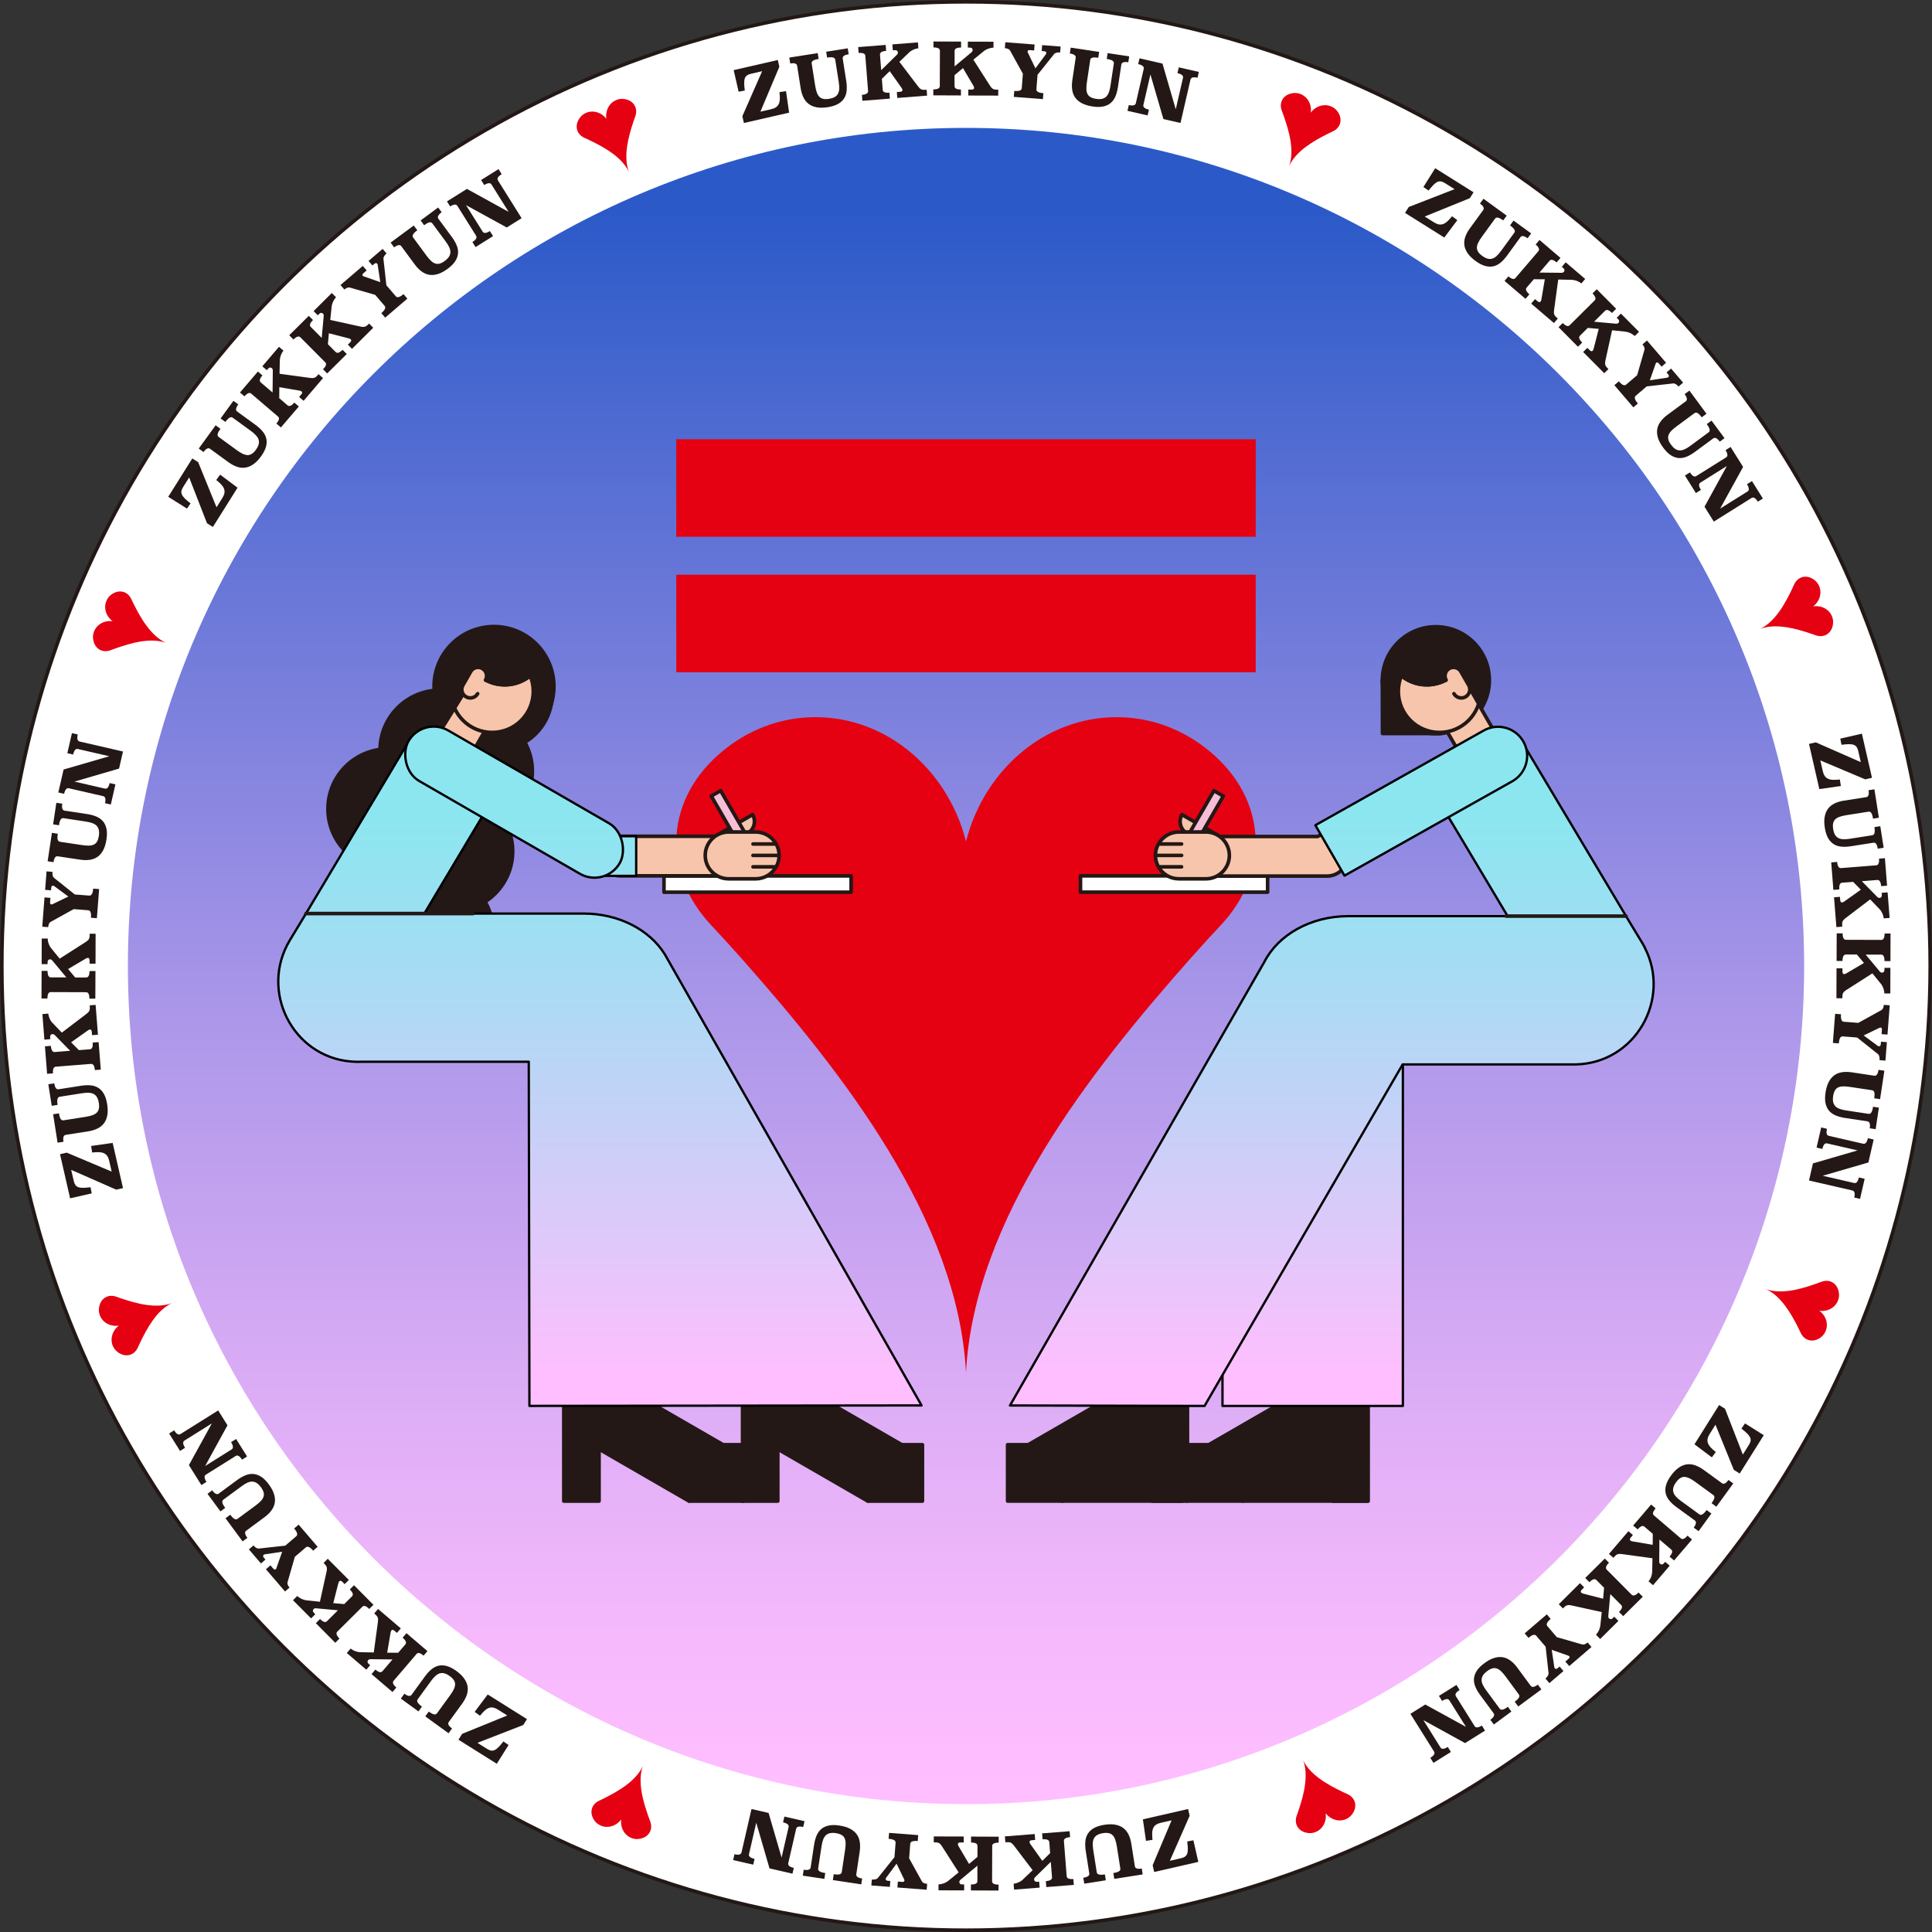 <?xml version="1.0" encoding="UTF-8"?><svg id="Layer_2" xmlns="http://www.w3.org/2000/svg" xmlns:xlink="http://www.w3.org/1999/xlink" viewBox="0 0 500.93 500.93"><rect x="0" y="0" width="500.93" height="500.93" fill="#333333" stroke="none"/><defs><style>.cls-1,.cls-2{fill:#231815;}.cls-3{fill:url(#_名称未設定グラデーション_8-4);}.cls-4{fill:#f5bed6;}.cls-4,.cls-5,.cls-6,.cls-7,.cls-8,.cls-2,.cls-9,.cls-10,.cls-11{stroke-linecap:round;stroke-linejoin:round;}.cls-4,.cls-6,.cls-7,.cls-2,.cls-9{stroke:#231815;stroke-width:.93px;}.cls-12{fill:url(#_名称未設定グラデーション_548);}.cls-5,.cls-7{fill:none;}.cls-5,.cls-8,.cls-10,.cls-11{stroke:#000;stroke-width:.6px;}.cls-13,.cls-9{fill:#f7c5ab;}.cls-6{fill:#fff;}.cls-14{fill:url(#_名称未設定グラデーション_8);}.cls-8{fill:url(#_名称未設定グラデーション_8-5);}.cls-10{fill:url(#_名称未設定グラデーション_8-2);}.cls-15{fill:#e50012;}.cls-11{fill:url(#_名称未設定グラデーション_8-3);}</style><linearGradient id="_名称未設定グラデーション_548" x1="250.47" y1="464.07" x2="250.47" y2="55.07" gradientUnits="userSpaceOnUse"><stop offset="0" stop-color="#ffbeff"/><stop offset=".1" stop-color="#f5b9fc"/><stop offset=".26" stop-color="#daacf5"/><stop offset=".48" stop-color="#ae98ea"/><stop offset=".73" stop-color="#717bda"/><stop offset="1" stop-color="#2b5ac8"/></linearGradient><linearGradient id="_名称未設定グラデーション_8" x1="155.55" y1="1957.76" x2="155.55" y2="1813.32" gradientTransform="translate(0 -1600.42)" gradientUnits="userSpaceOnUse"><stop offset="0" stop-color="#ffbeff"/><stop offset=".24" stop-color="#e0c8fa"/><stop offset=".76" stop-color="#a3ddf3"/><stop offset="1" stop-color="#8ce6f0"/></linearGradient><linearGradient id="_名称未設定グラデーション_8-2" x1="133.3" y1="357.35" x2="133.3" y2="212.91" gradientTransform="translate(-86.13 94.52) rotate(-30)" xlink:href="#_名称未設定グラデーション_8"/><linearGradient id="_名称未設定グラデーション_8-3" x1="340.35" y1="357.35" x2="340.35" y2="212.91" gradientTransform="matrix(1,0,0,1,0,0)" xlink:href="#_名称未設定グラデーション_8"/><linearGradient id="_名称未設定グラデーション_8-4" x1="345.33" y1="1957.76" x2="345.33" y2="1813.32" xlink:href="#_名称未設定グラデーション_8"/><linearGradient id="_名称未設定グラデーション_8-5" x1="368.51" y1="357.35" x2="368.51" y2="212.91" gradientTransform="matrix(1,0,0,1,0,0)" xlink:href="#_名称未設定グラデーション_8"/></defs><g id="design"><circle class="cls-6" cx="250.47" cy="250.47" r="250"/><path class="cls-12" d="M250.47,467.77c-119.82,0-217.31-97.48-217.31-217.31S130.64,33.16,250.47,33.16s217.31,97.48,217.31,217.31-97.48,217.31-217.31,217.31Z"/><rect class="cls-15" x="175.35" y="113.89" width="150.23" height="25.28"/><rect class="cls-15" x="175.35" y="149.01" width="150.23" height="25.28"/><path class="cls-15" d="M315.14,196.1c-6.41-5.86-14.55-9.58-23.44-10.09-19.48-1.12-36.31,12.85-41.23,32.16-4.92-19.31-21.75-33.29-41.23-32.16-8.89.51-17.03,4.23-23.44,10.09-13.55,12.4-13.79,30.56-1.47,43.71,2.48,2.65,5.23,5.65,8.16,8.96,25.76,29.1,55.88,67.26,57.97,107.07,2.09-39.81,32.21-77.96,57.97-107.07,2.93-3.31,5.68-6.32,8.16-8.96,12.32-13.15,12.09-31.31-1.47-43.71Z"/><path class="cls-1" d="M298.86,483.62l4.91-11.64-2.77.63c-.47.11-.88.26-1.19.46-.32.19-.57.47-.75.81-.18.34-.29.77-.32,1.29-.03.51,0,1.14.08,1.87l-1.69.26-.8-5.58,11.72-2.68.4,1.76-5.13,11.67,2.87-.66c.44-.1.79-.24,1.05-.42s.45-.44.57-.76c.12-.33.17-.75.17-1.26-.01-.51-.06-1.15-.16-1.91l1.6-.31,1.28,5.6-11.44,2.62-.4-1.74Z"/><path class="cls-1" d="M280.9,486.86c1.11-.17,1.62-.55,1.53-1.11l-.91-5.79c-.14-.91-.18-1.75-.11-2.51.07-.76.28-1.43.65-2.01.36-.57.88-1.06,1.57-1.45.68-.39,1.57-.67,2.66-.85,1.11-.17,2.08-.19,2.9-.03.82.15,1.52.45,2.08.88.56.43,1.01.99,1.35,1.69s.58,1.5.72,2.42l.91,5.79c.09.57.69.76,1.79.59l.24,1.52-7.37,1.16-.24-1.52c.71-.11,1.19-.26,1.47-.45.27-.19.39-.43.34-.71l-.91-5.79c-.11-.68-.25-1.26-.42-1.73-.17-.47-.39-.85-.66-1.12-.27-.27-.61-.46-1.02-.54-.4-.09-.9-.09-1.48,0-.58.09-1.06.24-1.44.45-.38.21-.67.49-.87.84-.2.35-.31.78-.34,1.29-.03.5.01,1.09.12,1.78l.91,5.79c.05.28.23.47.56.57.33.09.84.09,1.55-.02l.24,1.52-5.59.88-.24-1.52Z"/><path class="cls-1" d="M262.8,488.42c.43-.05.87-.17,1.3-.36.43-.19.81-.44,1.14-.76l2.5-2.4-4.9-6.44c-.25-.33-.5-.56-.75-.68-.25-.13-.59-.17-1.01-.14l-.41.03-.12-1.53,7.73-.61.12,1.53-.84.07c-.44.03-.64.2-.62.5.01.13.08.29.21.49l3.1,4.37,2.03-2.01-.22-2.85c-.04-.57-.63-.82-1.74-.73l-.12-1.54,7.13-.56.12,1.54c-1.11.09-1.64.42-1.6,1l.72,9.12c.04.57.62.82,1.73.73l.12,1.53-7.13.56-.12-1.54c1.11-.09,1.64-.42,1.6-.99l-.32-4.01-4.07,3.99c-.19.18-.27.39-.25.63,0,.17.08.32.22.42.13.11.32.15.58.14l.5-.04.13,1.54-6.63.52-.12-1.53Z"/><path class="cls-1" d="M243.36,488.57c.44,0,.88-.09,1.32-.25.44-.16.84-.37,1.19-.66l2.69-2.19-4.36-6.82c-.22-.35-.46-.6-.69-.74-.24-.14-.57-.22-.99-.22h-.41s0-1.54,0-1.54l7.76.02v1.54s-.85,0-.85,0c-.44,0-.66.15-.66.45,0,.13.06.29.17.51l2.72,4.61,2.19-1.83v-2.85c0-.58-.55-.87-1.66-.87v-1.54s7.16.03,7.16.03v1.54c-1.12,0-1.68.28-1.68.86l-.03,9.15c0,.58.55.87,1.67.87v1.54s-7.16-.03-7.16-.03v-1.54c1.12,0,1.68-.28,1.68-.86v-4.02s-4.38,3.65-4.38,3.65c-.2.16-.3.36-.3.6,0,.17.06.32.18.44.13.12.31.18.56.18h.51s0,1.54,0,1.54l-6.65-.02v-1.55Z"/><path class="cls-1" d="M226.06,487.33c.37.03.7,0,.97-.07.28-.07.47-.18.58-.34l4.31-5.39.29-3.76c.04-.57-.56-.91-1.81-1l.12-1.54,7.55.58-.12,1.53c-1.25-.09-1.9.14-1.94.72l-.29,3.76,3.29,5.95c.12.22.3.38.54.48.24.1.52.16.84.19l-.12,1.53-7.59-.58.12-1.54,1.11.09c.37.03.57-.09.59-.33,0-.1-.01-.2-.07-.31l-1.97-4.09-2.73,3.69c-.05.09-.08.17-.09.26-.03.3.19.47.64.5l.56.04-.12,1.53-4.79-.37.12-1.55Z"/><path class="cls-1" d="M208.39,484.79c1.12.17,1.71-.03,1.8-.6l.87-5.8c.14-.91.36-1.73.65-2.43.3-.7.71-1.28,1.22-1.72.52-.44,1.16-.74,1.93-.91.77-.17,1.7-.17,2.79,0,1.12.16,2.04.45,2.78.84.74.4,1.31.88,1.72,1.46.41.58.67,1.25.78,2.02.11.76.1,1.6-.04,2.52l-.87,5.79c-.09.57.42.94,1.52,1.1l-.23,1.52-7.37-1.11.23-1.52c.71.11,1.22.11,1.54.02.32-.1.5-.29.54-.57l.87-5.8c.1-.68.14-1.27.13-1.77-.02-.51-.12-.93-.29-1.27-.18-.34-.44-.62-.81-.82s-.83-.35-1.42-.44c-.58-.09-1.08-.09-1.51,0-.42.09-.78.27-1.08.54-.29.27-.53.64-.71,1.12-.18.47-.32,1.05-.42,1.73l-.88,5.8c-.04.28.08.52.36.71s.78.34,1.48.44l-.23,1.52-5.59-.84.23-1.52Z"/><path class="cls-1" d="M190.43,480.77c1.09.25,1.69.09,1.83-.47l2.59-11.26,4.43,1.02,3.37,11.57,1.82-7.91c.13-.56-.35-.97-1.44-1.22l.35-1.5,5.22,1.2-.35,1.5c-1.08-.25-1.69-.09-1.82.47l-2.05,8.92c-.13.56.35.97,1.44,1.22l-.35,1.5-5.95-1.37-3.44-11.85-1.88,8.16c-.13.56.35.97,1.44,1.22l-.35,1.5-5.2-1.19.34-1.5Z"/><path class="cls-1" d="M202.07,17.31l-4.91,11.64,2.77-.63c.47-.11.88-.26,1.19-.46.32-.19.57-.47.75-.81.18-.34.29-.77.32-1.29.03-.51,0-1.14-.08-1.87l1.69-.26.8,5.58-11.72,2.68-.4-1.76,5.13-11.67-2.87.66c-.44.1-.79.24-1.05.42s-.45.44-.57.76c-.12.33-.17.75-.17,1.26.01.51.06,1.15.16,1.91l-1.6.31-1.28-5.6,11.44-2.62.4,1.74Z"/><path class="cls-1" d="M220.03,14.07c-1.11.17-1.62.55-1.53,1.11l.91,5.79c.14.91.18,1.75.11,2.51-.07.76-.28,1.43-.65,2.01-.36.57-.88,1.06-1.57,1.45-.68.39-1.57.67-2.66.85-1.11.17-2.08.19-2.9.03-.82-.15-1.52-.45-2.08-.88-.56-.43-1.01-.99-1.35-1.69s-.58-1.5-.72-2.42l-.91-5.79c-.09-.57-.69-.76-1.79-.59l-.24-1.52,7.37-1.16.24,1.52c-.71.11-1.19.26-1.47.45-.27.19-.39.43-.34.71l.91,5.79c.11.68.25,1.26.42,1.73.17.47.39.85.66,1.12.27.27.61.46,1.02.54.4.09.9.09,1.48,0,.58-.09,1.06-.24,1.44-.45s.67-.49.87-.84c.2-.35.31-.78.34-1.29.03-.5-.01-1.09-.12-1.78l-.91-5.79c-.05-.28-.23-.47-.56-.57-.33-.09-.84-.09-1.55.02l-.24-1.52,5.59-.88.24,1.52Z"/><path class="cls-1" d="M238.13,12.51c-.43.05-.87.17-1.3.36-.43.19-.81.44-1.14.76l-2.5,2.4,4.9,6.44c.25.33.5.56.75.68.25.13.59.17,1.01.14l.41-.03.12,1.53-7.73.61-.12-1.53.84-.07c.44-.03.64-.2.62-.5-.01-.13-.08-.29-.21-.49l-3.1-4.37-2.03,2.01.22,2.85c.04.57.63.82,1.74.73l.12,1.54-7.13.56-.12-1.54c1.11-.09,1.64-.42,1.6-1l-.72-9.12c-.04-.57-.62-.82-1.73-.73l-.12-1.53,7.13-.56.12,1.54c-1.11.09-1.64.42-1.6.99l.32,4.01,4.07-3.99c.19-.18.27-.39.25-.63,0-.17-.08-.32-.22-.42-.13-.11-.32-.15-.58-.14l-.5.04-.13-1.54,6.63-.52.12,1.53Z"/><path class="cls-1" d="M257.57,12.37c-.44,0-.88.09-1.32.25-.44.16-.84.37-1.19.66l-2.69,2.19,4.36,6.82c.22.35.46.6.69.74.24.14.57.22.99.22h.41s0,1.54,0,1.54l-7.76-.02v-1.54s.85,0,.85,0c.44,0,.66-.15.66-.45,0-.13-.06-.29-.17-.51l-2.72-4.61-2.19,1.83v2.85c0,.58.55.87,1.66.87v1.54s-7.16-.03-7.16-.03v-1.54c1.12,0,1.68-.28,1.68-.86l.03-9.15c0-.58-.55-.87-1.67-.87v-1.54s7.16.03,7.16.03v1.54c-1.12,0-1.68.28-1.68.86v4.02s4.38-3.65,4.38-3.65c.2-.16.3-.36.3-.6,0-.17-.06-.32-.18-.44-.13-.12-.31-.18-.56-.18h-.51s0-1.54,0-1.54l6.65.02v1.55Z"/><path class="cls-1" d="M274.87,13.6c-.37-.03-.7,0-.97.07-.28.07-.47.18-.58.34l-4.31,5.39-.29,3.76c-.04.57.56.91,1.81,1l-.12,1.54-7.55-.58.12-1.53c1.25.09,1.9-.14,1.94-.72l.29-3.76-3.29-5.95c-.12-.22-.3-.38-.54-.48-.24-.1-.52-.16-.84-.19l.12-1.53,7.59.58-.12,1.54-1.11-.09c-.37-.03-.57.09-.59.33,0,.1.01.2.07.31l1.97,4.09,2.73-3.69c.05-.09.08-.17.09-.26.03-.3-.19-.47-.64-.5l-.56-.04.12-1.53,4.79.37-.12,1.55Z"/><path class="cls-1" d="M292.54,16.14c-1.12-.17-1.71.03-1.8.6l-.87,5.8c-.14.91-.36,1.73-.65,2.43-.3.7-.71,1.28-1.22,1.72-.52.44-1.16.74-1.93.91-.77.17-1.7.17-2.79,0-1.12-.16-2.04-.45-2.78-.84s-1.31-.88-1.72-1.46c-.41-.58-.67-1.25-.78-2.02-.11-.76-.1-1.6.04-2.52l.87-5.79c.09-.57-.42-.94-1.52-1.1l.23-1.52,7.37,1.11-.23,1.52c-.71-.11-1.22-.11-1.54-.02-.32.1-.5.29-.54.57l-.87,5.8c-.1.68-.14,1.27-.13,1.77.02.51.12.93.29,1.27.18.34.44.62.81.82.36.21.83.35,1.42.44.58.09,1.08.09,1.51,0,.42-.09.78-.27,1.08-.54.29-.27.53-.64.71-1.12.18-.47.32-1.05.42-1.73l.88-5.8c.04-.28-.08-.52-.36-.71s-.78-.34-1.48-.44l.23-1.52,5.59.84-.23,1.52Z"/><path class="cls-1" d="M310.5,20.16c-1.09-.25-1.69-.09-1.83.47l-2.59,11.26-4.43-1.02-3.37-11.57-1.82,7.91c-.13.56.35.97,1.44,1.22l-.35,1.5-5.22-1.2.35-1.5c1.08.25,1.69.09,1.82-.47l2.05-8.92c.13-.56-.35-.97-1.44-1.22l.35-1.5,5.95,1.37,3.44,11.85,1.88-8.16c.13-.56-.35-.97-1.44-1.22l.35-1.5,5.2,1.19-.34,1.5Z"/><path class="cls-1" d="M17.31,298.86l11.64,4.91-.63-2.77c-.11-.47-.26-.88-.46-1.19-.19-.32-.47-.57-.81-.75-.34-.18-.77-.29-1.29-.32-.51-.03-1.14,0-1.87.08l-.26-1.69,5.58-.8,2.68,11.72-1.76.4-11.67-5.13.66,2.87c.1.44.24.79.42,1.05.18.26.44.45.76.57.33.12.75.17,1.26.17.51-.01,1.15-.06,1.91-.16l.31,1.6-5.6,1.28-2.62-11.44,1.74-.4Z"/><path class="cls-1" d="M14.07,280.9c.17,1.11.55,1.62,1.11,1.53l5.79-.91c.91-.14,1.75-.18,2.51-.11.76.07,1.43.28,2.01.65.57.36,1.06.88,1.45,1.57.39.68.67,1.57.85,2.66.17,1.11.19,2.08.03,2.9-.15.82-.45,1.52-.88,2.08-.43.56-.99,1.01-1.69,1.35-.69.34-1.5.58-2.42.72l-5.79.91c-.57.09-.76.69-.59,1.79l-1.52.24-1.16-7.37,1.52-.24c.11.71.26,1.19.45,1.47.19.27.43.39.71.34l5.79-.91c.68-.11,1.26-.25,1.73-.42.47-.17.85-.39,1.12-.66.27-.27.46-.61.54-1.02.09-.4.09-.9,0-1.48-.09-.58-.24-1.06-.45-1.44s-.49-.67-.84-.87c-.35-.2-.78-.31-1.29-.34-.5-.03-1.09.01-1.78.12l-5.79.91c-.28.05-.47.23-.57.56-.09.33-.09.84.02,1.55l-1.52.24-.88-5.59,1.52-.24Z"/><path class="cls-1" d="M12.51,262.8c.05.43.17.87.36,1.3.19.43.44.81.76,1.14l2.4,2.5,6.44-4.9c.33-.25.56-.5.68-.75.13-.25.17-.59.14-1.01l-.03-.41,1.53-.12.61,7.73-1.53.12-.07-.84c-.03-.44-.2-.64-.5-.62-.13.01-.29.08-.49.21l-4.37,3.1,2.01,2.03,2.85-.22c.57-.04.82-.63.73-1.74l1.54-.12.56,7.13-1.54.12c-.09-1.11-.42-1.64-1-1.6l-9.12.72c-.57.04-.82.62-.73,1.73l-1.53.12-.56-7.13,1.54-.12c.09,1.11.42,1.64.99,1.6l4.01-.32-3.99-4.07c-.18-.19-.39-.27-.63-.25-.17,0-.32.08-.42.22-.11.13-.15.32-.14.58l.04.5-1.54.13-.52-6.63,1.53-.12Z"/><path class="cls-1" d="M12.37,243.36c0,.44.09.88.25,1.32.16.44.37.84.66,1.19l2.19,2.69,6.82-4.36c.35-.22.6-.46.74-.69.14-.24.22-.57.22-.99v-.41s1.54,0,1.54,0l-.02,7.76h-1.54s0-.85,0-.85c0-.44-.15-.66-.45-.66-.13,0-.29.06-.51.17l-4.61,2.72,1.83,2.19h2.85c.58,0,.87-.55.87-1.66h1.54s-.03,7.16-.03,7.16h-1.54c0-1.12-.28-1.68-.86-1.68l-9.15-.03c-.58,0-.87.55-.87,1.67h-1.54s.03-7.16.03-7.16h1.54c0,1.12.28,1.68.86,1.68h4.02s-3.65-4.38-3.65-4.38c-.16-.2-.36-.3-.6-.3-.17,0-.32.06-.44.18-.12.13-.18.31-.18.56v.51s-1.54,0-1.54,0l.02-6.65h1.55Z"/><path class="cls-1" d="M13.6,226.06c-.03.37,0,.7.07.97.07.28.18.47.34.58l5.39,4.31,3.76.29c.57.04.91-.56,1-1.81l1.54.12-.58,7.55-1.53-.12c.09-1.25-.14-1.9-.72-1.94l-3.76-.29-5.95,3.29c-.22.12-.38.3-.48.54-.1.24-.16.52-.19.84l-1.53-.12.58-7.59,1.54.12-.09,1.11c-.03.37.09.57.33.59.1,0,.2-.01.31-.07l4.09-1.97-3.69-2.73c-.09-.05-.17-.08-.26-.09-.3-.03-.47.19-.5.64l-.04.56-1.53-.12.37-4.79,1.55.12Z"/><path class="cls-1" d="M16.14,208.39c-.17,1.12.03,1.71.6,1.8l5.8.87c.91.14,1.73.36,2.43.65.7.3,1.28.71,1.72,1.22.44.52.74,1.16.91,1.93.17.77.17,1.7,0,2.79-.16,1.12-.45,2.04-.84,2.78s-.88,1.31-1.46,1.72c-.58.41-1.25.67-2.02.78-.76.11-1.6.1-2.52-.04l-5.79-.87c-.57-.09-.94.42-1.1,1.52l-1.52-.23,1.11-7.37,1.52.23c-.11.71-.11,1.22-.02,1.54.1.32.29.5.57.54l5.8.87c.68.1,1.27.14,1.77.13.51-.02.93-.12,1.27-.29.34-.18.62-.44.82-.81.21-.36.35-.83.44-1.42.09-.58.09-1.08,0-1.51-.09-.42-.27-.78-.54-1.08s-.64-.53-1.12-.71c-.47-.18-1.05-.32-1.73-.42l-5.8-.88c-.28-.04-.52.08-.71.36-.19.28-.34.78-.44,1.48l-1.52-.23.84-5.59,1.52.23Z"/><path class="cls-1" d="M20.16,190.43c-.25,1.09-.09,1.69.47,1.83l11.26,2.59-1.02,4.43-11.57,3.37,7.91,1.82c.56.13.97-.35,1.22-1.44l1.5.35-1.2,5.22-1.5-.35c.25-1.08.09-1.69-.47-1.82l-8.92-2.05c-.56-.13-.97.35-1.22,1.44l-1.5-.35,1.37-5.95,11.85-3.44-8.16-1.88c-.56-.13-.97.35-1.22,1.44l-1.5-.35,1.19-5.2,1.5.34Z"/><path class="cls-1" d="M483.62,202.07l-11.64-4.91.63,2.77c.11.47.26.88.46,1.19.19.32.47.57.81.75.34.18.77.29,1.29.32.51.03,1.14,0,1.87-.08l.26,1.69-5.58.8-2.68-11.72,1.76-.4,11.67,5.13-.66-2.87c-.1-.44-.24-.79-.42-1.05s-.44-.45-.76-.57c-.33-.12-.75-.17-1.26-.17-.51.01-1.15.06-1.91.16l-.31-1.6,5.6-1.28,2.62,11.44-1.74.4Z"/><path class="cls-1" d="M486.86,220.03c-.17-1.11-.55-1.62-1.11-1.53l-5.79.91c-.91.14-1.75.18-2.51.11-.76-.07-1.43-.28-2.01-.65-.57-.36-1.06-.88-1.45-1.57-.39-.68-.67-1.57-.85-2.66-.17-1.11-.19-2.08-.03-2.9.15-.82.45-1.52.88-2.08.43-.56.99-1.01,1.69-1.35s1.5-.58,2.42-.72l5.79-.91c.57-.09.76-.69.59-1.79l1.52-.24,1.16,7.37-1.52.24c-.11-.71-.26-1.19-.45-1.47-.19-.27-.43-.39-.71-.34l-5.79.91c-.68.11-1.26.25-1.73.42-.47.17-.85.39-1.12.66-.27.27-.46.61-.54,1.02-.09.4-.09.9,0,1.48.09.58.24,1.06.45,1.44.21.38.49.67.84.87.35.2.78.31,1.29.34.5.03,1.09-.01,1.78-.12l5.79-.91c.28-.05.47-.23.57-.56.09-.33.09-.84-.02-1.55l1.52-.24.88,5.59-1.52.24Z"/><path class="cls-1" d="M488.42,238.13c-.05-.43-.17-.87-.36-1.3-.19-.43-.44-.81-.76-1.14l-2.4-2.5-6.44,4.9c-.33.25-.56.5-.68.75-.13.25-.17.59-.14,1.01l.03.41-1.53.12-.61-7.73,1.53-.12.07.84c.03.44.2.64.5.62.13-.01.29-.08.49-.21l4.37-3.1-2.01-2.03-2.85.22c-.57.04-.82.63-.73,1.74l-1.54.12-.56-7.13,1.54-.12c.09,1.11.42,1.64,1,1.6l9.12-.72c.57-.04.82-.62.73-1.73l1.53-.12.56,7.13-1.54.12c-.09-1.11-.42-1.64-.99-1.6l-4.01.32,3.99,4.07c.18.19.39.27.63.25.17,0,.32-.08.42-.22.11-.13.15-.32.14-.58l-.04-.5,1.54-.13.52,6.63-1.53.12Z"/><path class="cls-1" d="M488.57,257.57c0-.44-.09-.88-.25-1.32-.16-.44-.37-.84-.66-1.19l-2.19-2.69-6.82,4.36c-.35.22-.6.46-.74.69-.14.24-.22.57-.22.99v.41s-1.54,0-1.54,0l.02-7.76h1.54s0,.85,0,.85c0,.44.15.66.45.66.13,0,.29-.06.51-.17l4.61-2.72-1.83-2.19h-2.85c-.58,0-.87.55-.87,1.66h-1.54s.03-7.16.03-7.16h1.54c0,1.12.28,1.68.86,1.68l9.15.03c.58,0,.87-.55.87-1.67h1.54s-.03,7.16-.03,7.16h-1.54c0-1.12-.28-1.68-.86-1.68h-4.02s3.65,4.38,3.65,4.38c.16.2.36.3.6.3.17,0,.32-.06.44-.18.12-.13.18-.31.18-.56v-.51s1.54,0,1.54,0l-.02,6.65h-1.55Z"/><path class="cls-1" d="M487.33,274.87c.03-.37,0-.7-.07-.97-.07-.28-.18-.47-.34-.58l-5.39-4.31-3.76-.29c-.57-.04-.91.56-1,1.81l-1.54-.12.58-7.55,1.53.12c-.09,1.25.14,1.9.72,1.94l3.76.29,5.95-3.29c.22-.12.38-.3.48-.54.1-.24.16-.52.19-.84l1.53.12-.58,7.59-1.54-.12.09-1.11c.03-.37-.09-.57-.33-.59-.1,0-.2.01-.31.07l-4.09,1.97,3.69,2.73c.09.05.17.08.26.09.3.03.47-.19.5-.64l.04-.56,1.53.12-.37,4.79-1.55-.12Z"/><path class="cls-1" d="M484.79,292.54c.17-1.12-.03-1.71-.6-1.8l-5.8-.87c-.91-.14-1.73-.36-2.43-.65-.7-.3-1.28-.71-1.72-1.22-.44-.52-.74-1.16-.91-1.93-.17-.77-.17-1.7,0-2.79.16-1.12.45-2.04.84-2.78s.88-1.31,1.46-1.72,1.25-.67,2.02-.78c.76-.11,1.6-.1,2.52.04l5.79.87c.57.09.94-.42,1.1-1.52l1.52.23-1.11,7.37-1.52-.23c.11-.71.11-1.22.02-1.54-.1-.32-.29-.5-.57-.54l-5.8-.87c-.68-.1-1.27-.14-1.77-.13-.51.02-.93.12-1.27.29-.34.18-.62.44-.82.81s-.35.83-.44,1.42c-.09.58-.09,1.08,0,1.51.09.42.27.78.54,1.08s.64.53,1.12.71c.47.18,1.05.32,1.73.42l5.8.88c.28.04.52-.08.71-.36.19-.28.34-.78.44-1.48l1.52.23-.84,5.59-1.52-.23Z"/><path class="cls-1" d="M480.77,310.5c.25-1.09.09-1.69-.47-1.83l-11.26-2.59,1.02-4.43,11.57-3.37-7.91-1.82c-.56-.13-.97.35-1.22,1.44l-1.5-.35,1.2-5.22,1.5.35c-.25,1.08-.09,1.69.47,1.82l8.92,2.05c.56.13.97-.35,1.22-1.44l1.5.35-1.37,5.95-11.85,3.44,8.16,1.88c.56.13.97-.35,1.22-1.44l1.5.35-1.19,5.2-1.5-.34Z"/><path class="cls-1" d="M119.82,449.55l11.71-4.76-2.4-1.51c-.41-.26-.81-.43-1.17-.52-.36-.09-.73-.07-1.1.04-.37.11-.75.34-1.14.68-.39.34-.81.8-1.27,1.38l-1.38-1.01,3.38-4.51,10.18,6.39-.96,1.53-11.88,4.62,2.5,1.57c.38.24.73.39,1.04.44s.62,0,.94-.14c.31-.15.65-.41,1.01-.77.36-.37.77-.86,1.24-1.46l1.35.92-3.06,4.87-9.94-6.24.95-1.51Z"/><path class="cls-1" d="M104.83,439.14c.91.66,1.53.76,1.87.3l3.45-4.74c.54-.75,1.11-1.37,1.69-1.85.59-.49,1.21-.81,1.87-.96.66-.15,1.37-.13,2.14.08.76.21,1.59.64,2.48,1.28.91.66,1.6,1.34,2.07,2.03.47.69.76,1.39.85,2.09.09.71.02,1.42-.24,2.15s-.65,1.47-1.2,2.22l-3.45,4.74c-.34.47-.05,1.03.85,1.68l-.91,1.24-6.03-4.38.91-1.24c.58.42,1.03.66,1.36.72.33.06.58-.03.75-.26l3.45-4.74c.41-.56.72-1.06.93-1.52.21-.45.32-.88.33-1.26,0-.38-.11-.75-.34-1.1-.22-.35-.57-.7-1.05-1.04-.48-.35-.92-.58-1.34-.7-.42-.12-.82-.12-1.21-.02-.39.11-.77.33-1.15.67-.37.33-.77.78-1.17,1.34l-3.45,4.74c-.17.23-.17.5,0,.8.17.3.54.66,1.11,1.08l-.9,1.25-4.57-3.33.91-1.25Z"/><path class="cls-1" d="M90.93,427.45c.34.27.73.5,1.17.66.44.17.89.26,1.34.27l3.47.07,1.09-8.01c.05-.41.04-.75-.05-1.01-.09-.27-.29-.54-.62-.82l-.31-.27,1-1.17,5.9,5.04-1,1.17-.64-.55c-.34-.29-.6-.31-.79-.09-.08.1-.15.26-.2.49l-.9,5.28,2.85.02,1.86-2.17c.37-.44.13-1.02-.71-1.74l1-1.17,5.44,4.65-1,1.17c-.85-.72-1.46-.87-1.83-.42l-5.94,6.95c-.37.44-.14,1.02.71,1.74l-1,1.17-5.44-4.65,1-1.17c.85.72,1.46.87,1.83.43l2.61-3.06-5.71-.06c-.26,0-.47.08-.62.27-.11.13-.16.28-.15.45.02.17.12.34.31.5l.38.33-1,1.17-5.06-4.32,1-1.17Z"/><path class="cls-1" d="M77.08,413.8c.32.31.69.55,1.11.76.42.2.86.33,1.31.38l3.45.36,1.74-7.9c.09-.41.1-.74.04-1.01-.07-.27-.25-.56-.55-.86l-.29-.29,1.09-1.08,5.47,5.5-1.09,1.08-.59-.6c-.31-.31-.57-.36-.79-.15-.09.09-.17.25-.24.48l-1.33,5.19,2.84.25,2.02-2.01c.41-.41.22-1-.57-1.79l1.09-1.09,5.04,5.08-1.09,1.08c-.78-.79-1.38-.99-1.79-.58l-6.49,6.45c-.41.4-.22,1,.56,1.8l-1.09,1.09-5.04-5.08,1.09-1.08c.79.79,1.38.98,1.79.57l2.85-2.83-5.68-.52c-.26-.03-.47.04-.64.21-.12.12-.18.27-.18.44,0,.17.1.35.27.53l.36.36-1.09,1.08-4.69-4.72,1.1-1.09Z"/><path class="cls-1" d="M65.72,400.7c.24.29.49.5.74.64.25.14.46.2.65.17l6.86-.76,2.86-2.45c.44-.38.25-1.04-.57-1.99l1.17-1,4.93,5.75-1.17,1c-.81-.95-1.44-1.24-1.88-.86l-2.86,2.45-1.88,6.54c-.07.24-.05.48.04.72.1.24.26.48.46.73l-1.17,1-4.95-5.77,1.17-1.01.72.84c.25.28.47.34.65.18.08-.07.13-.15.17-.27l1.5-4.28-4.54.68c-.1.02-.18.06-.25.12-.23.2-.2.47.09.81l.37.43-1.17,1-3.13-3.65,1.18-1.01Z"/><path class="cls-1" d="M55.02,386.41c.67.91,1.24,1.19,1.7.85l4.72-3.48c.74-.55,1.47-.97,2.18-1.26.71-.29,1.4-.4,2.08-.35.68.06,1.35.3,2.01.72.67.42,1.33,1.08,1.98,1.97.67.9,1.13,1.76,1.37,2.56s.3,1.55.18,2.25-.42,1.36-.88,1.98c-.46.62-1.06,1.2-1.81,1.75l-4.71,3.48c-.47.34-.37.96.3,1.86l-1.24.91-4.43-6,1.24-.92c.42.58.78.94,1.08,1.1.29.15.56.15.79-.02l4.72-3.48c.55-.41,1-.8,1.34-1.16.34-.37.57-.74.69-1.11.12-.37.12-.75.01-1.15-.11-.4-.34-.84-.69-1.31-.35-.47-.7-.83-1.07-1.07-.36-.24-.74-.36-1.14-.38s-.83.08-1.29.28c-.46.21-.97.52-1.52.93l-4.72,3.48c-.23.17-.31.42-.25.76s.31.79.74,1.36l-1.24.91-3.36-4.55,1.24-.92Z"/><path class="cls-1" d="M45.16,370.87c.59.95,1.13,1.26,1.62.96l9.79-6.13,2.41,3.85-5.79,10.56,6.87-4.31c.49-.31.44-.93-.15-1.88l1.31-.82,2.84,4.54-1.31.82c-.59-.94-1.13-1.26-1.62-.96l-7.75,4.85c-.49.31-.44.93.15,1.88l-1.31.82-3.24-5.17,5.95-10.81-7.1,4.44c-.49.31-.44.93.15,1.88l-1.3.81-2.83-4.52,1.31-.82Z"/><path class="cls-1" d="M381.11,51.38l-11.71,4.76,2.4,1.51c.41.26.81.43,1.17.52.36.09.73.07,1.1-.04.37-.11.75-.34,1.14-.68.39-.34.81-.8,1.27-1.38l1.38,1.01-3.38,4.51-10.18-6.39.96-1.53,11.88-4.62-2.5-1.57c-.38-.24-.73-.39-1.04-.44s-.62,0-.94.14c-.31.15-.65.41-1.01.77-.36.37-.77.86-1.24,1.46l-1.35-.92,3.06-4.87,9.94,6.24-.95,1.51Z"/><path class="cls-1" d="M396.1,61.79c-.91-.66-1.53-.76-1.87-.3l-3.45,4.74c-.54.75-1.11,1.37-1.69,1.85-.59.49-1.21.81-1.87.96-.66.15-1.37.13-2.14-.08-.76-.21-1.59-.64-2.48-1.28-.91-.66-1.6-1.34-2.07-2.03-.47-.69-.76-1.39-.85-2.09-.09-.71-.02-1.42.24-2.15.25-.73.65-1.47,1.2-2.22l3.45-4.74c.34-.47.05-1.03-.85-1.68l.91-1.24,6.03,4.38-.91,1.24c-.58-.42-1.03-.66-1.36-.72-.33-.06-.58.03-.75.26l-3.45,4.74c-.41.56-.72,1.06-.93,1.52-.21.45-.32.88-.33,1.26,0,.38.11.75.34,1.1.22.35.57.7,1.05,1.04.48.35.92.58,1.34.7s.82.12,1.21.02c.39-.11.77-.33,1.15-.67.37-.33.77-.78,1.17-1.34l3.45-4.74c.17-.23.17-.5,0-.8-.17-.3-.54-.66-1.11-1.08l.9-1.25,4.57,3.33-.91,1.25Z"/><path class="cls-1" d="M410,73.48c-.34-.27-.73-.5-1.17-.66-.44-.17-.89-.26-1.34-.27l-3.47-.07-1.09,8.01c-.05.41-.04.75.05,1.01.09.27.29.54.62.82l.31.27-1,1.17-5.9-5.04,1-1.17.64.55c.34.29.6.31.79.09.08-.1.15-.26.2-.49l.9-5.28-2.85-.02-1.86,2.17c-.37.44-.13,1.02.71,1.74l-1,1.17-5.44-4.65,1-1.17c.85.72,1.46.87,1.83.42l5.94-6.95c.37-.44.14-1.02-.71-1.74l1-1.17,5.44,4.65-1,1.17c-.85-.72-1.46-.87-1.83-.43l-2.61,3.06,5.71.06c.26,0,.47-.08.62-.27.11-.13.16-.28.15-.45-.02-.17-.12-.34-.31-.5l-.38-.33,1-1.17,5.06,4.32-1,1.17Z"/><path class="cls-1" d="M423.85,87.13c-.32-.31-.69-.55-1.11-.76-.42-.2-.86-.33-1.31-.38l-3.45-.36-1.74,7.9c-.09.41-.1.74-.04,1.01.07.27.25.56.55.86l.29.29-1.09,1.08-5.47-5.5,1.09-1.08.59.6c.31.31.57.36.79.15.09-.09.17-.25.24-.48l1.33-5.19-2.84-.25-2.02,2.01c-.41.41-.22,1,.57,1.79l-1.09,1.09-5.04-5.08,1.09-1.08c.78.79,1.38.99,1.79.58l6.49-6.45c.41-.4.22-1-.56-1.8l1.09-1.09,5.04,5.08-1.09,1.08c-.79-.79-1.38-.98-1.79-.57l-2.85,2.83,5.68.52c.26.03.47-.04.64-.21.12-.12.18-.27.18-.44,0-.17-.1-.35-.27-.53l-.36-.36,1.09-1.08,4.69,4.72-1.1,1.09Z"/><path class="cls-1" d="M435.21,100.23c-.24-.29-.49-.5-.74-.64-.25-.14-.46-.2-.65-.17l-6.86.76-2.86,2.45c-.44.38-.25,1.04.57,1.99l-1.17,1-4.93-5.75,1.17-1c.81.95,1.44,1.24,1.88.86l2.86-2.45,1.88-6.54c.07-.24.05-.48-.04-.72-.1-.24-.26-.48-.46-.73l1.17-1,4.95,5.77-1.17,1.01-.72-.84c-.25-.28-.47-.34-.65-.18-.08.07-.13.15-.17.27l-1.5,4.28,4.54-.68c.1-.02.18-.06.25-.12.23-.2.2-.47-.09-.81l-.37-.43,1.17-1,3.13,3.65-1.18,1.01Z"/><path class="cls-1" d="M445.91,114.52c-.67-.91-1.24-1.19-1.7-.85l-4.72,3.48c-.74.55-1.47.97-2.18,1.26-.71.29-1.4.4-2.08.35-.68-.06-1.35-.3-2.01-.72-.67-.42-1.33-1.08-1.98-1.97-.67-.9-1.13-1.76-1.37-2.56s-.3-1.55-.18-2.25c.12-.7.42-1.36.88-1.98.46-.62,1.06-1.2,1.81-1.75l4.71-3.48c.47-.34.37-.96-.3-1.86l1.24-.91,4.43,6-1.24.92c-.42-.58-.78-.94-1.08-1.1-.29-.15-.56-.15-.79.02l-4.72,3.48c-.55.41-1,.8-1.34,1.16-.34.37-.57.74-.69,1.11-.12.37-.12.75-.01,1.15.11.4.34.84.69,1.31.35.47.7.83,1.07,1.07.36.24.74.36,1.14.38s.83-.08,1.29-.28c.46-.21.97-.52,1.52-.93l4.72-3.48c.23-.17.31-.42.25-.76-.07-.33-.31-.79-.74-1.36l1.24-.91,3.36,4.55-1.24.92Z"/><path class="cls-1" d="M455.77,130.07c-.59-.95-1.13-1.26-1.62-.96l-9.79,6.13-2.41-3.85,5.79-10.56-6.87,4.31c-.49.31-.44.93.15,1.88l-1.31.82-2.84-4.54,1.31-.82c.59.94,1.13,1.26,1.62.96l7.75-4.85c.49-.31.44-.93-.15-1.88l1.31-.82,3.24,5.17-5.95,10.81,7.1-4.44c.49-.31.44-.93-.15-1.88l1.3-.81,2.83,4.52-1.31.82Z"/><path class="cls-1" d="M51.38,119.82l4.76,11.71,1.51-2.4c.26-.41.43-.81.52-1.17.09-.36.07-.73-.04-1.1-.11-.37-.34-.75-.68-1.14-.34-.39-.8-.81-1.38-1.27l1.01-1.38,4.51,3.38-6.39,10.18-1.53-.96-4.62-11.88-1.57,2.5c-.24.38-.39.73-.44,1.04s0,.62.14.94c.15.31.41.65.77,1.01.37.36.86.77,1.46,1.24l-.92,1.35-4.87-3.06,6.24-9.94,1.51.95Z"/><path class="cls-1" d="M61.79,104.83c-.66.91-.76,1.53-.3,1.87l4.74,3.45c.75.54,1.37,1.11,1.85,1.69.49.59.81,1.21.96,1.87.15.66.13,1.37-.08,2.14-.21.76-.64,1.59-1.28,2.48-.66.91-1.34,1.6-2.03,2.07-.69.47-1.39.76-2.09.85-.71.09-1.42.02-2.15-.24-.73-.25-1.47-.65-2.22-1.2l-4.74-3.45c-.47-.34-1.03-.05-1.68.85l-1.24-.91,4.38-6.03,1.24.91c-.42.58-.66,1.03-.72,1.36-.06.33.03.58.26.75l4.74,3.45c.56.41,1.06.72,1.52.93.45.21.88.32,1.26.33.38,0,.75-.11,1.1-.34.35-.22.7-.57,1.04-1.05.35-.48.58-.92.7-1.34.12-.42.12-.82.02-1.21-.11-.39-.33-.77-.67-1.15-.33-.37-.78-.77-1.34-1.17l-4.74-3.45c-.23-.17-.5-.17-.8,0-.3.17-.66.54-1.08,1.11l-1.25-.9,3.33-4.57,1.25.91Z"/><path class="cls-1" d="M73.48,90.93c-.27.34-.5.73-.66,1.17-.17.44-.26.89-.27,1.34l-.07,3.47,8.01,1.09c.41.05.75.04,1.01-.05.27-.09.54-.29.82-.62l.27-.31,1.17,1-5.04,5.9-1.17-1,.55-.64c.29-.34.31-.6.09-.79-.1-.08-.26-.15-.49-.2l-5.28-.9-.02,2.85,2.17,1.86c.44.37,1.02.13,1.74-.71l1.17,1-4.65,5.44-1.17-1c.72-.85.87-1.46.42-1.83l-6.95-5.94c-.44-.37-1.02-.14-1.74.71l-1.17-1,4.65-5.44,1.17,1c-.72.85-.87,1.46-.43,1.83l3.06,2.61.06-5.71c0-.26-.08-.47-.27-.62-.13-.11-.28-.16-.45-.15-.17.02-.34.12-.5.31l-.33.38-1.17-1,4.32-5.06,1.17,1Z"/><path class="cls-1" d="M87.13,77.08c-.31.32-.55.69-.76,1.11-.2.42-.33.86-.38,1.31l-.36,3.45,7.9,1.74c.41.09.74.1,1.01.04.27-.07.56-.25.86-.55l.29-.29,1.08,1.09-5.5,5.47-1.08-1.09.6-.59c.31-.31.36-.57.15-.79-.09-.09-.25-.17-.48-.24l-5.19-1.33-.25,2.84,2.01,2.02c.41.41,1,.22,1.79-.57l1.09,1.09-5.08,5.04-1.08-1.09c.79-.78.99-1.38.58-1.79l-6.45-6.49c-.4-.41-1-.22-1.8.56l-1.09-1.09,5.08-5.04,1.08,1.09c-.79.79-.98,1.38-.57,1.79l2.83,2.85.52-5.68c.03-.26-.04-.47-.21-.64-.12-.12-.27-.18-.44-.18-.17,0-.35.1-.53.27l-.36.36-1.08-1.09,4.72-4.69,1.09,1.1Z"/><path class="cls-1" d="M100.23,65.72c-.29.24-.5.49-.64.74-.14.25-.2.46-.17.65l.76,6.86,2.45,2.86c.38.44,1.04.25,1.99-.57l1,1.17-5.75,4.93-1-1.17c.95-.81,1.24-1.44.86-1.88l-2.45-2.86-6.54-1.88c-.24-.07-.48-.05-.72.04-.24.1-.48.26-.73.46l-1-1.17,5.77-4.95,1.01,1.17-.84.72c-.28.25-.34.47-.18.65.07.08.15.13.27.17l4.28,1.5-.68-4.54c-.02-.1-.06-.18-.12-.25-.2-.23-.47-.2-.81.09l-.43.37-1-1.17,3.65-3.13,1.01,1.18Z"/><path class="cls-1" d="M114.52,55.02c-.91.67-1.19,1.24-.85,1.7l3.48,4.72c.55.74.97,1.47,1.26,2.18.29.71.4,1.4.35,2.08-.06.68-.3,1.35-.72,2.01-.42.67-1.08,1.33-1.97,1.98-.9.67-1.76,1.13-2.56,1.37s-1.55.3-2.25.18c-.7-.12-1.36-.42-1.98-.88-.62-.46-1.2-1.06-1.75-1.81l-3.48-4.71c-.34-.47-.96-.37-1.86.3l-.91-1.24,6-4.43.92,1.24c-.58.42-.94.78-1.1,1.08-.15.29-.15.56.02.79l3.48,4.72c.41.55.8,1,1.16,1.34.37.34.74.57,1.11.69.37.12.75.12,1.15.01s.84-.34,1.31-.69c.47-.35.83-.7,1.07-1.07.24-.36.36-.74.38-1.14.02-.4-.08-.83-.28-1.29-.21-.46-.52-.97-.93-1.52l-3.48-4.72c-.17-.23-.42-.31-.76-.25s-.79.31-1.36.74l-.91-1.24,4.55-3.36.92,1.24Z"/><path class="cls-1" d="M130.07,45.16c-.95.59-1.26,1.13-.96,1.62l6.13,9.79-3.85,2.41-10.56-5.79,4.31,6.87c.31.49.93.44,1.88-.15l.82,1.31-4.54,2.84-.82-1.31c.94-.59,1.26-1.13.96-1.62l-4.85-7.75c-.31-.49-.93-.44-1.88.15l-.82-1.31,5.17-3.24,10.81,5.95-4.44-7.1c-.31-.49-.93-.44-1.88.15l-.81-1.3,4.52-2.83.82,1.31Z"/><path class="cls-1" d="M449.55,381.11l-4.76-11.71-1.51,2.4c-.26.41-.43.81-.52,1.17-.09.36-.07.73.04,1.1.11.37.34.75.68,1.14.34.39.8.81,1.38,1.27l-1.01,1.38-4.51-3.38,6.39-10.18,1.53.96,4.62,11.88,1.57-2.5c.24-.38.39-.73.44-1.04s0-.62-.14-.94c-.15-.31-.41-.65-.77-1.01-.37-.36-.86-.77-1.46-1.24l.92-1.35,4.87,3.06-6.24,9.94-1.51-.95Z"/><path class="cls-1" d="M439.14,396.1c.66-.91.76-1.53.3-1.87l-4.74-3.45c-.75-.54-1.37-1.11-1.85-1.69-.49-.59-.81-1.21-.96-1.87-.15-.66-.13-1.37.08-2.14.21-.76.64-1.59,1.28-2.48.66-.91,1.34-1.6,2.03-2.07.69-.47,1.39-.76,2.09-.85.71-.09,1.42-.02,2.15.24s1.47.65,2.22,1.2l4.74,3.45c.47.34,1.03.05,1.68-.85l1.24.91-4.38,6.03-1.24-.91c.42-.58.66-1.03.72-1.36.06-.33-.03-.58-.26-.75l-4.74-3.45c-.56-.41-1.06-.72-1.52-.93-.45-.21-.88-.32-1.26-.33-.38,0-.75.11-1.1.34-.35.22-.7.57-1.04,1.05-.35.48-.58.92-.7,1.34s-.12.82-.02,1.21c.11.39.33.77.67,1.15.33.37.78.77,1.34,1.17l4.74,3.45c.23.17.5.17.8,0,.3-.17.66-.54,1.08-1.11l1.25.9-3.33,4.57-1.25-.91Z"/><path class="cls-1" d="M427.45,410c.27-.34.5-.73.66-1.17.17-.44.26-.89.27-1.34l.07-3.47-8.01-1.09c-.41-.05-.75-.04-1.01.05-.27.09-.54.29-.82.62l-.27.31-1.17-1,5.04-5.9,1.17,1-.55.64c-.29.34-.31.6-.09.79.1.08.26.15.49.2l5.28.9.02-2.85-2.17-1.86c-.44-.37-1.02-.13-1.74.71l-1.17-1,4.65-5.44,1.17,1c-.72.85-.87,1.46-.42,1.83l6.95,5.94c.44.37,1.02.14,1.74-.71l1.17,1-4.65,5.44-1.17-1c.72-.85.87-1.46.43-1.83l-3.06-2.61-.06,5.71c0,.26.08.47.27.62.13.11.28.16.45.15.17-.02.34-.12.5-.31l.33-.38,1.17,1-4.32,5.06-1.17-1Z"/><path class="cls-1" d="M413.8,423.85c.31-.32.55-.69.76-1.11.2-.42.33-.86.38-1.31l.36-3.45-7.9-1.74c-.41-.09-.74-.1-1.01-.04-.27.07-.56.25-.86.55l-.29.29-1.08-1.09,5.5-5.47,1.08,1.09-.6.59c-.31.31-.36.57-.15.79.09.09.25.17.48.24l5.19,1.33.25-2.84-2.01-2.02c-.41-.41-1-.22-1.79.57l-1.09-1.09,5.08-5.04,1.08,1.09c-.79.78-.99,1.38-.58,1.79l6.45,6.49c.4.41,1,.22,1.8-.56l1.09,1.09-5.08,5.04-1.08-1.09c.79-.79.98-1.38.57-1.79l-2.83-2.85-.52,5.68c-.03.26.04.47.21.64.12.12.27.18.44.18.17,0,.35-.1.53-.27l.36-.36,1.08,1.09-4.72,4.69-1.09-1.1Z"/><path class="cls-1" d="M400.7,435.21c.29-.24.5-.49.64-.74.14-.25.2-.46.17-.65l-.76-6.86-2.45-2.86c-.38-.44-1.04-.25-1.99.57l-1-1.17,5.75-4.93,1,1.17c-.95.81-1.24,1.44-.86,1.88l2.45,2.86,6.54,1.88c.24.07.48.05.72-.04.24-.1.48-.26.73-.46l1,1.17-5.77,4.95-1.01-1.17.84-.72c.28-.25.34-.47.18-.65-.07-.08-.15-.13-.27-.17l-4.28-1.5.68,4.54c.02.1.06.18.12.25.2.23.47.2.81-.09l.43-.37,1,1.17-3.65,3.13-1.01-1.18Z"/><path class="cls-1" d="M386.41,445.91c.91-.67,1.19-1.24.85-1.7l-3.48-4.72c-.55-.74-.97-1.47-1.26-2.18-.29-.71-.4-1.4-.35-2.08.06-.68.3-1.35.72-2.01.42-.67,1.08-1.33,1.97-1.98.9-.67,1.76-1.13,2.56-1.37s1.55-.3,2.25-.18c.7.12,1.36.42,1.98.88.62.46,1.2,1.06,1.75,1.81l3.48,4.71c.34.47.96.37,1.86-.3l.91,1.24-6,4.43-.92-1.24c.58-.42.94-.78,1.1-1.08.15-.29.15-.56-.02-.79l-3.48-4.72c-.41-.55-.8-1-1.16-1.34-.37-.34-.74-.57-1.11-.69-.37-.12-.75-.12-1.15-.01-.4.11-.84.34-1.31.69-.47.35-.83.7-1.07,1.07-.24.36-.36.74-.38,1.14-.02.4.08.83.28,1.29.21.46.52.97.93,1.52l3.48,4.72c.17.23.42.31.76.25s.79-.31,1.36-.74l.91,1.24-4.55,3.36-.92-1.24Z"/><path class="cls-1" d="M370.86,455.77c.95-.59,1.26-1.13.96-1.62l-6.13-9.79,3.85-2.41,10.56,5.79-4.31-6.87c-.31-.49-.93-.44-1.88.15l-.82-1.31,4.54-2.84.82,1.31c-.94.59-1.26,1.13-.96,1.62l4.85,7.75c.31.49.93.44,1.88-.15l.82,1.31-5.17,3.24-10.81-5.95,4.44,7.1c.31.49.93.44,1.88-.15l.81,1.3-4.52,2.83-.82-1.31Z"/><path class="cls-15" d="M162.72,25.88c-.89-.31-1.85-.34-2.76-.01-1.98.71-3.07,2.81-2.74,4.94-1.3-1.71-3.57-2.39-5.46-1.46-.86.43-1.51,1.14-1.9,1.99-.82,1.81-.08,3.62,1.7,4.41.36.16.76.34,1.19.55,3.79,1.81,8.4,4.33,10.28,8.2-1.47-4.05-.09-9.11,1.25-13.09.15-.45.3-.87.43-1.24.67-1.83-.12-3.62-1.99-4.29Z"/><path class="cls-15" d="M338.21,475.05c.89.31,1.85.34,2.76.01,1.98-.71,3.07-2.81,2.74-4.94,1.3,1.71,3.57,2.39,5.46,1.46.86-.43,1.51-1.14,1.9-1.99.82-1.81.08-3.62-1.7-4.41-.36-.16-.76-.34-1.19-.55-3.79-1.81-8.4-4.33-10.28-8.2,1.47,4.05.09,9.11-1.25,13.09-.15.45-.3.87-.43,1.24-.67,1.83.12,3.62,1.99,4.29Z"/><path class="cls-15" d="M475.05,162.72c.31-.89.34-1.85.01-2.76-.71-1.98-2.81-3.07-4.94-2.74,1.71-1.3,2.39-3.57,1.46-5.46-.43-.86-1.14-1.51-1.99-1.9-1.81-.82-3.62-.08-4.41,1.7-.16.36-.34.76-.55,1.19-1.81,3.79-4.33,8.4-8.2,10.28,4.05-1.47,9.11-.09,13.09,1.25.45.15.87.3,1.24.43,1.83.67,3.62-.12,4.29-1.99Z"/><path class="cls-15" d="M25.88,338.21c-.31.89-.34,1.85-.01,2.76.71,1.98,2.81,3.07,4.94,2.74-1.71,1.3-2.39,3.57-1.46,5.46.43.86,1.14,1.51,1.99,1.9,1.81.82,3.62.08,4.41-1.7.16-.36.34-.76.55-1.19,1.81-3.79,4.33-8.4,8.2-10.28-4.05,1.47-9.11.09-13.09-1.25-.45-.15-.87-.3-1.24-.43-1.83-.67-3.62.12-4.29,1.99Z"/><path class="cls-15" d="M347.23,29.62c-.4-.85-1.07-1.55-1.94-1.96-1.91-.9-4.16-.18-5.43,1.55.29-2.13-.83-4.21-2.83-4.89-.91-.31-1.88-.27-2.76.06-1.86.69-2.62,2.5-1.92,4.32.14.37.3.78.45,1.23,1.4,3.96,2.88,9,1.47,13.07,1.82-3.9,6.38-6.51,10.14-8.38.43-.21.82-.4,1.18-.57,1.77-.82,2.48-2.65,1.62-4.44Z"/><path class="cls-15" d="M153.7,471.32c.4.85,1.07,1.55,1.94,1.96,1.91.9,4.16.18,5.43-1.55-.29,2.13.83,4.21,2.83,4.89.91.31,1.88.27,2.76-.06,1.86-.69,2.62-2.5,1.92-4.32-.14-.37-.3-.78-.45-1.23-1.4-3.96-2.88-9-1.47-13.07-1.82,3.9-6.38,6.51-10.14,8.38-.43.21-.82.4-1.18.57-1.77.82-2.48,2.65-1.62,4.44Z"/><path class="cls-15" d="M471.32,347.23c.85-.4,1.55-1.07,1.96-1.94.9-1.91.18-4.16-1.55-5.43,2.13.29,4.21-.83,4.89-2.83.31-.91.27-1.88-.06-2.76-.69-1.86-2.5-2.62-4.32-1.92-.37.14-.78.3-1.23.45-3.96,1.4-9,2.88-13.07,1.47,3.9,1.82,6.51,6.38,8.38,10.14.21.43.4.82.57,1.18.82,1.77,2.65,2.48,4.44,1.62Z"/><path class="cls-15" d="M29.62,153.7c-.85.4-1.55,1.07-1.96,1.94-.9,1.91-.18,4.16,1.55,5.43-2.13-.29-4.21.83-4.89,2.83-.31.91-.27,1.88.06,2.76.69,1.86,2.5,2.62,4.32,1.92.37-.14.78-.3,1.23-.45,3.96-1.4,9-2.88,13.07-1.47-3.9-1.82-6.51-6.38-8.38-10.14-.21-.43-.4-.82-.57-1.18-.82-1.77-2.65-2.48-4.44-1.62Z"/><path class="cls-9" d="M187.79,209.04h0c1.96,0,3.55,1.59,3.55,3.55v11.35h-3.55v-14.9h0Z" transform="translate(282.27 -55.93) rotate(60)"/><rect class="cls-6" x="172.16" y="227.1" width="48.52" height="4.23"/><path class="cls-13" d="M160.81,216.82c-2.92,0-5.3,2.04-5.3,4.97s2.37,5.3,5.3,5.3h25.93l3.88-10.26h-29.81Z"/><path class="cls-7" d="M160.81,216.82c-2.92,0-5.3,2.04-5.3,4.97s2.37,5.3,5.3,5.3h25.93l3.88-10.26h-29.81Z"/><polygon class="cls-2" points="178.64 389.2 150.54 372.97 159.07 358.19 187.58 374.64 178.64 389.2"/><rect class="cls-2" x="146.18" y="357.5" width="9.14" height="31.7"/><rect class="cls-2" x="178.73" y="374.59" width="14.09" height="14.61"/><polygon class="cls-2" points="224.99 389.2 196.89 372.97 205.42 358.19 234.3 374.86 224.99 389.2"/><rect class="cls-2" x="192.53" y="357.5" width="9.14" height="31.7"/><rect class="cls-2" x="225.08" y="374.59" width="14.09" height="14.61"/><circle class="cls-2" cx="128.6" cy="179.94" r="14.58"/><circle class="cls-2" cx="128.08" cy="177.99" r="15.54"/><circle class="cls-2" cx="122.49" cy="199.98" r="15.54"/><circle class="cls-2" cx="117.39" cy="220.73" r="15.54"/><circle class="cls-2" cx="112.28" cy="241.47" r="15.54"/><circle class="cls-2" cx="114.08" cy="194.49" r="15.54"/><circle class="cls-2" cx="100.57" cy="209.73" r="15.54"/><rect class="cls-9" x="114.49" y="185.39" width="10.61" height="7.53" transform="translate(110.63 -34.55) rotate(30)"/><circle class="cls-9" cx="127.6" cy="179.24" r="10.67"/><path class="cls-2" d="M128.36,177.25c4.01.99,8.04-.47,10.54-3.43-.74-3.91-3.69-7.23-7.81-8.25-4.01-.99-8.04.47-10.54,3.43.74,3.91,3.69,7.23,7.81,8.25Z"/><path class="cls-2" d="M114.12,189.6l9.5-15.35-3.41-5.23s-5.55,4.09-5.55,4.69c0,.61-.55,15.89-.55,15.89Z"/><path class="cls-14" d="M164.95,216.82h-11.87v10.27h11.87v-10.27ZM173.04,248.62c-.19-.38-.41-.74-.63-1.11l-.07-.13h0c-3.89-6.24-11.83-10.51-20.99-10.51-.08,0-.16,0-.25,0h-41.08l18.66-31.26-22.83-13.18-27.2,45.57-3.52,5.81c-.24.4-.46.8-.66,1.2l-.02.03h0c-6.88,13.38,2.42,29.86,17.78,30.26.28,0,.55.01.83.01s.53,0,.79-.02h43.25l.17,89.23,101.67-.12-65.9-115.79Z"/><path class="cls-5" d="M164.95,216.82h-11.87v10.27h11.87v-10.27ZM173.04,248.62c-.19-.38-.41-.74-.63-1.11l-.07-.13h0c-3.89-6.24-11.83-10.51-20.99-10.51-.08,0-.16,0-.25,0h-41.08l18.66-31.26-22.83-13.18-27.2,45.57-3.52,5.81c-.24.4-.46.8-.66,1.2l-.02.03h0c-6.88,13.38,2.42,29.86,17.78,30.26.28,0,.55.01.83.01s.53,0,.79-.02h43.25l.17,89.23,101.67-.12-65.9-115.79Z"/><rect class="cls-10" x="101.68" y="200.43" width="63.24" height="15.11" rx="7.55" ry="7.55" transform="translate(121.85 -38.79) rotate(30)"/><line class="cls-7" x1="79.33" y1="236.87" x2="122.65" y2="236.87"/><path class="cls-2" d="M128.36,177.25c4.01.99,8.04-.47,10.54-3.43-.74-3.91-3.69-7.23-7.81-8.25-4.01-.99-8.04.47-10.54,3.43.74,3.91,3.69,7.23,7.81,8.25Z"/><path class="cls-9" d="M123.85,179.86c-.3.53-.79.88-1.34,1.03s-1.15.08-1.67-.22h0c-.53-.3-.88-.79-1.03-1.34-.15-.55-.08-1.15.22-1.67l1.01-1.76,1.01-1.76c.3-.53.79-.88,1.34-1.03s1.15-.08,1.67.22h0c.53.3.88.79,1.03,1.34s.08,1.15-.22,1.67"/><polygon class="cls-2" points="322.27 389.2 350.37 372.97 341.84 358.19 312.36 375.2 322.27 389.2"/><rect class="cls-2" x="345.59" y="357.5" width="9.14" height="31.7" transform="translate(700.33 746.7) rotate(-180)"/><rect class="cls-2" x="307.9" y="374.59" width="46.67" height="14.61" transform="translate(662.47 763.78) rotate(-180)"/><polygon class="cls-2" points="275.43 389.2 303.54 372.97 295 358.19 265.68 375.12 275.43 389.2"/><rect class="cls-2" x="298.76" y="357.5" width="9.14" height="31.7" transform="translate(606.65 746.7) rotate(-180)"/><rect class="cls-2" x="261.26" y="374.59" width="45.22" height="14.61" transform="translate(567.73 763.78) rotate(-180)"/><path class="cls-9" d="M310.25,209.04h3.55v11.35c0,1.96-1.59,3.55-3.55,3.55h0v-14.9h0Z" transform="translate(655.52 54.5) rotate(120)"/><rect class="cls-11" x="316.97" y="274.12" width="46.77" height="90.41"/><polygon class="cls-2" points="373.66 190.18 358.45 190.18 358.42 176.25 373.63 176.25 373.66 190.18"/><circle class="cls-2" cx="372.29" cy="176.37" r="13.87"/><rect class="cls-9" x="375.44" y="184.29" width="10.61" height="8.71" transform="translate(804.8 161.65) rotate(150)"/><circle class="cls-9" cx="373.23" cy="179.24" r="10.67"/><path class="cls-2" d="M372.47,177.25c-4.01.99-8.04-.47-10.54-3.43.74-3.91,3.69-7.23,7.81-8.25,4.01-.99,8.04.47,10.54,3.43-.74,3.91-3.69,7.23-7.81,8.25Z"/><path class="cls-2" d="M372.47,177.25c-4.01.99-8.04-.47-10.54-3.43.74-3.91,3.69-7.23,7.81-8.25,4.01-.99,8.04.47,10.54,3.43-.74,3.91-3.69,7.23-7.81,8.25Z"/><path class="cls-2" d="M383.75,183.11l-5.9-10.4,3.29-3.41s4.71,8.57,4.7,9.18-2.1,4.63-2.1,4.63Z"/><path class="cls-9" d="M376.98,179.86c.3.53.79.88,1.34,1.03.55.15,1.15.08,1.67-.22h0c.53-.3.88-.79,1.03-1.34s.08-1.15-.22-1.67l-1.01-1.76-1.01-1.76c-.3-.53-.79-.88-1.34-1.03-.55-.15-1.15-.08-1.67.22h0c-.53.3-.88.79-1.03,1.34-.15.55-.08,1.15.22,1.67"/><rect class="cls-6" x="280.15" y="227.08" width="48.52" height="4.23" transform="translate(608.82 458.4) rotate(-180)"/><path class="cls-3" d="M426.48,245.71h0s-.02-.04-.02-.04c-.21-.4-.42-.8-.66-1.19l-3.51-5.79-27.21-45.58-22.83,13.18,18.65,31.25h-41.26s-.04,0-.06,0c-9.8,0-18.19,4.89-21.74,11.83h0s-65.97,115.04-65.97,115.04l50.45.12,51.36-88.55h44.04s.09,0,.13,0c.28,0,.55.01.83,0,15.36-.4,24.66-16.9,17.78-30.27Z"/><path class="cls-5" d="M426.48,245.71h0s-.02-.04-.02-.04c-.21-.4-.42-.8-.66-1.19l-3.51-5.79-27.21-45.58-22.83,13.18,18.65,31.25h-41.26s-.04,0-.06,0c-9.8,0-18.19,4.89-21.74,11.83h0s-65.97,115.04-65.97,115.04l50.45.12,51.36-88.55h44.04s.09,0,.13,0c.28,0,.55.01.83,0,15.36-.4,24.66-16.9,17.78-30.27Z"/><line class="cls-7" x1="421.59" y1="237.53" x2="390.49" y2="237.53"/><path class="cls-13" d="M371.96,211.23l-8.49-6.95-21.83,12.61h-27.75l.41,10.26h29.79c1.59,0,3-.69,3.98-1.78l23.89-14.14Z"/><path class="cls-7" d="M371.96,211.23l-8.49-6.95-21.83,12.61h-27.75l.41,10.26h29.79c1.59,0,3-.69,3.98-1.78l23.89-14.14Z"/><path class="cls-8" d="M394.95,192.22h0c-2.09-3.61-6.71-4.85-10.32-2.77l-43.58,24.51,7.55,13.08,43.58-24.51c3.61-2.09,4.85-6.71,2.77-10.32Z"/><rect class="cls-4" x="311.01" y="204.76" width="2.8" height="14.23" transform="translate(477.02 551.57) rotate(-150)"/><path class="cls-9" d="M318.75,221.79h0c0-3.34-2.73-6.07-6.07-6.07h-7.03c-2.26,0-4.24,1.26-5.29,3.11h6s-6,0-6,0c-.5.88-.78,1.89-.78,2.96h0c0,1.08.29,2.09.78,2.96h6s-6,0-6,0c1.04,1.85,3.02,3.11,5.29,3.11h7.03c3.34,0,6.07-2.73,6.07-6.07ZM306.37,221.79h-6.72s6.72,0,6.72,0Z"/><rect class="cls-4" x="187.79" y="204.76" width="2.8" height="14.23" transform="translate(-80.59 122.98) rotate(-30)"/><path class="cls-9" d="M182.85,221.79h0c0-3.34,2.73-6.07,6.07-6.07h7.03c2.26,0,4.24,1.26,5.29,3.11h-6s6,0,6,0c.5.88.78,1.89.78,2.96h0c0,1.08-.29,2.09-.78,2.96h-6s6,0,6,0c-1.04,1.85-3.02,3.11-5.29,3.11h-7.03c-3.34,0-6.07-2.73-6.07-6.07ZM195.23,221.79h6.72s-6.72,0-6.72,0Z"/></g></svg>